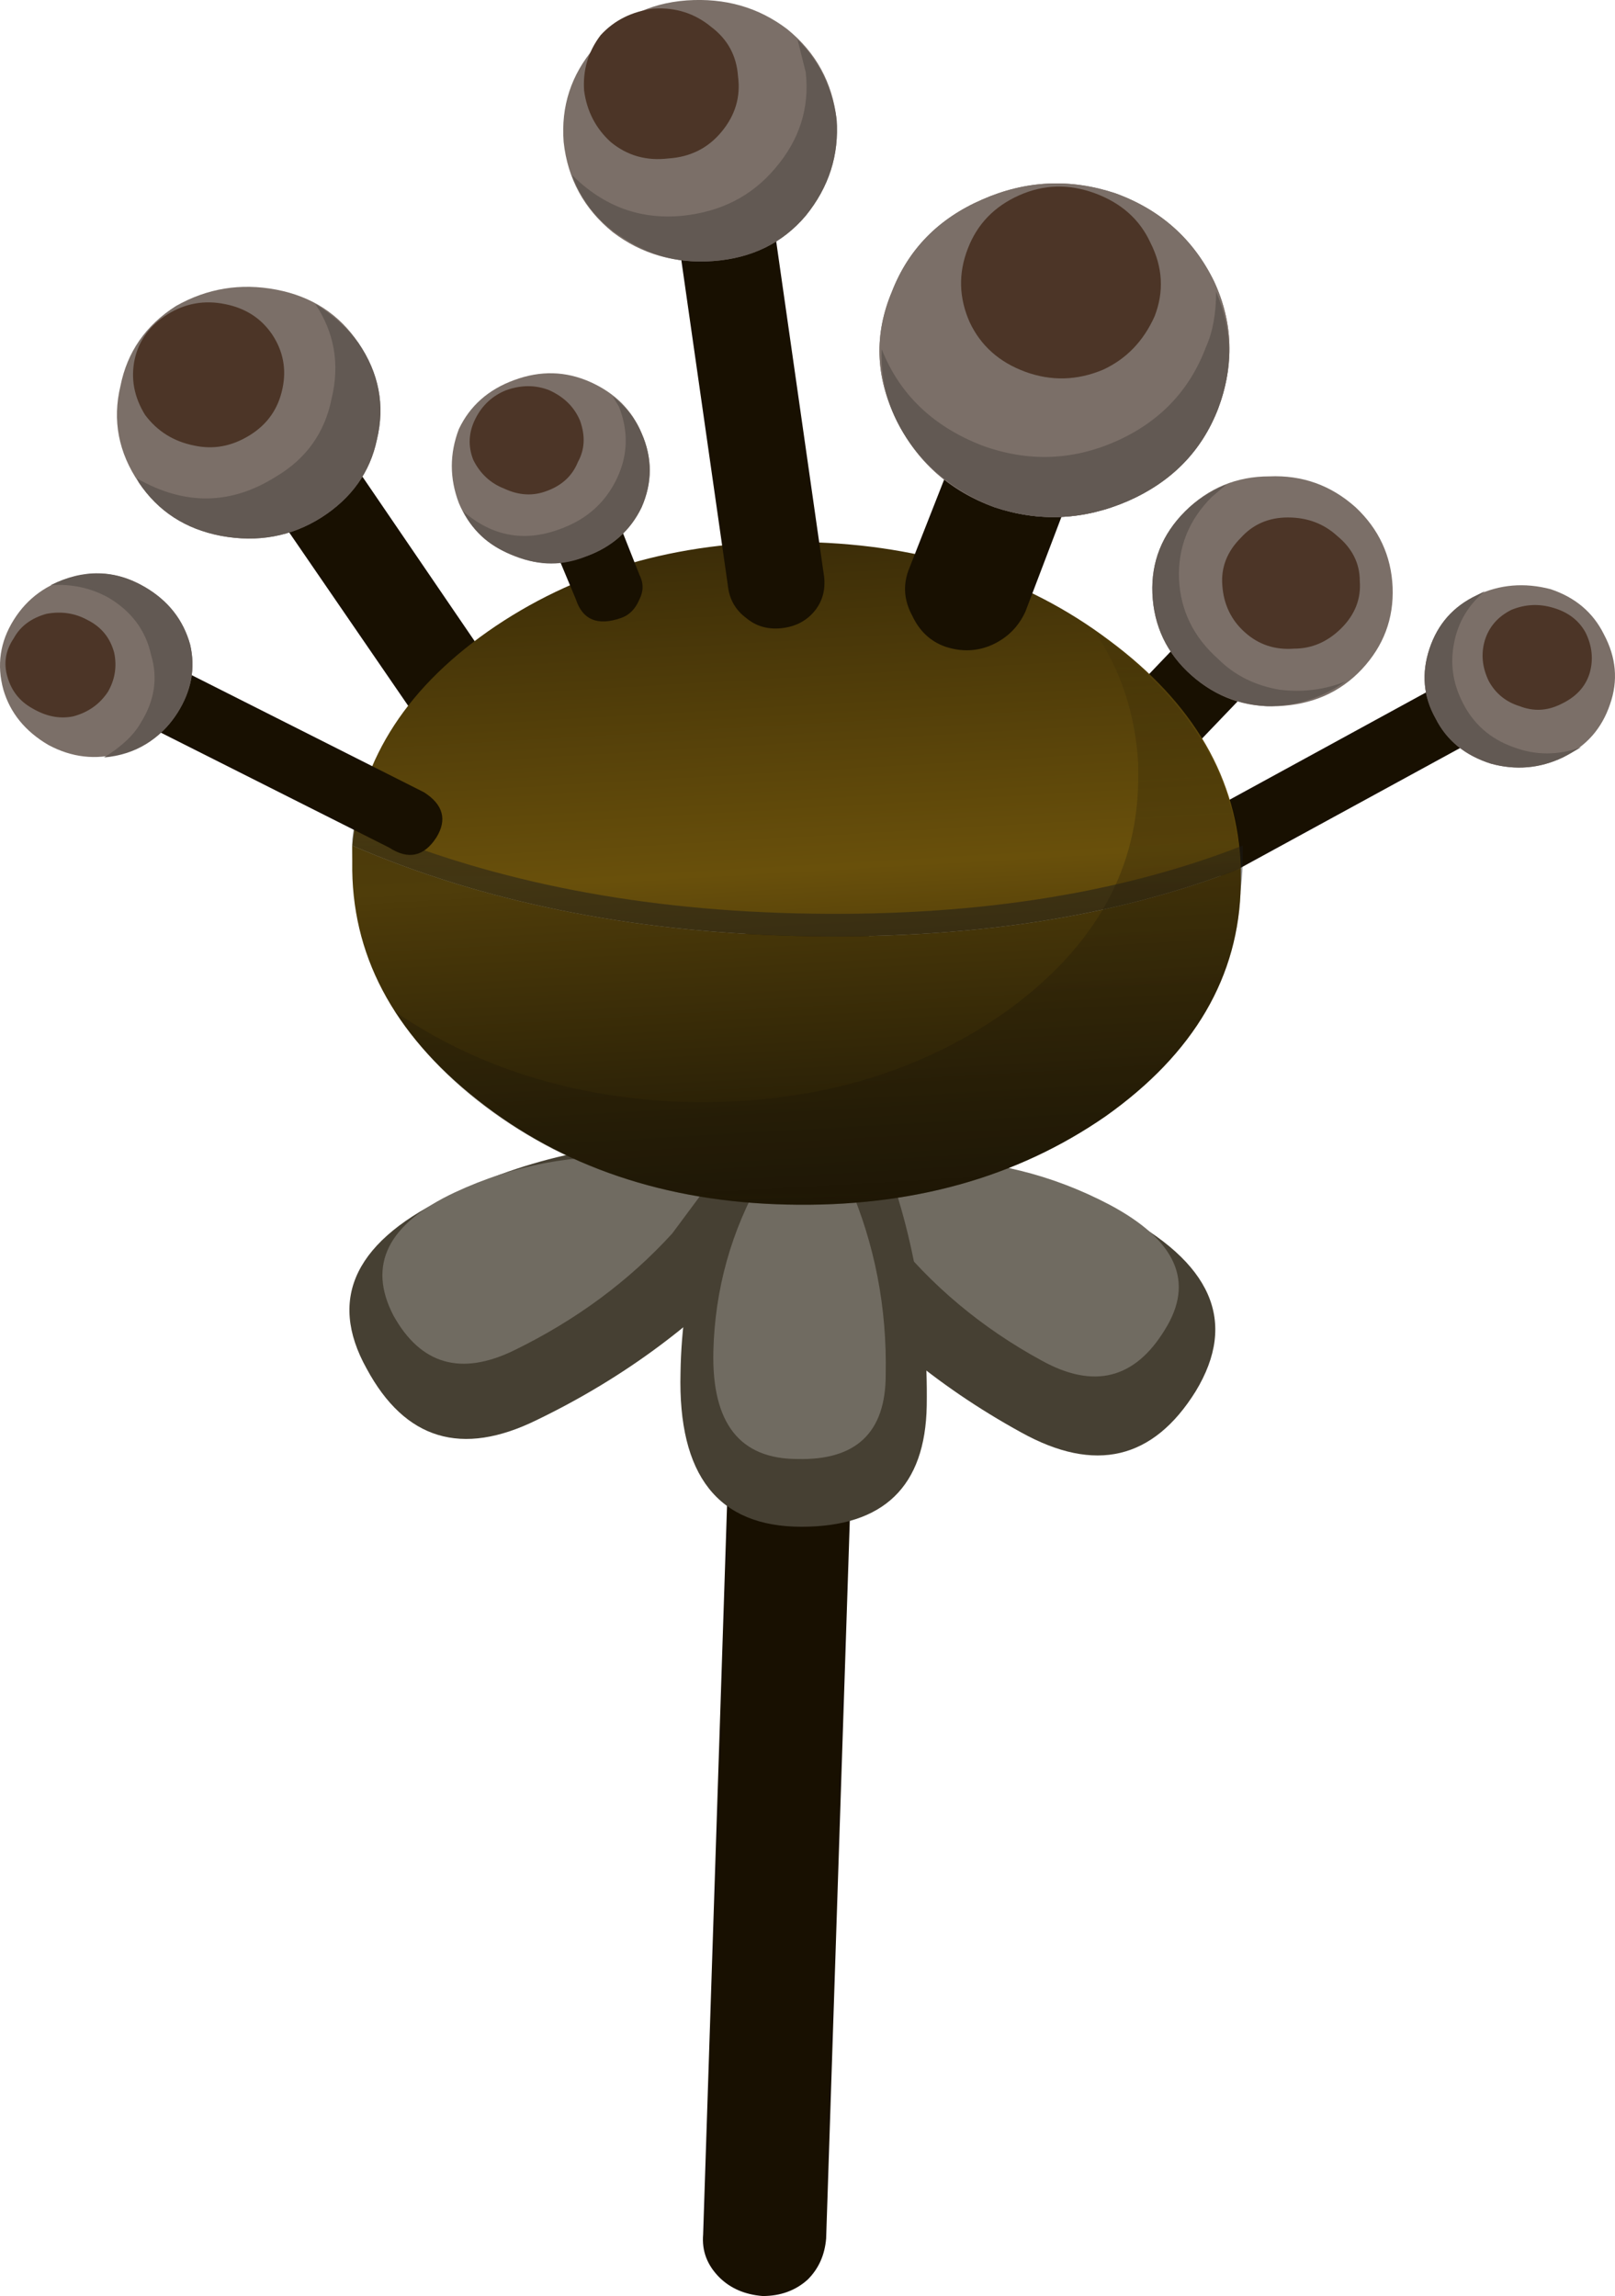 <?xml version="1.0" encoding="UTF-8" standalone="no"?>
<!-- Created with Inkscape (http://www.inkscape.org/) -->
<svg xmlns:inkscape="http://www.inkscape.org/namespaces/inkscape" xmlns:rdf="http://www.w3.org/1999/02/22-rdf-syntax-ns#" xmlns="http://www.w3.org/2000/svg" xmlns:xlink="http://www.w3.org/1999/xlink" xmlns:ns1="http://sozi.baierouge.fr" xmlns:cc="http://creativecommons.org/ns#" xmlns:sodipodi="http://sodipodi.sourceforge.net/DTD/sodipodi-0.dtd" xmlns:dc="http://purl.org/dc/elements/1.1/" id="svg2" xml:space="preserve" viewBox="0 0 39.354 55.961" version="1.1" inkscape:version="0.91 r13725">
  <defs id="defs6">
    <clipPath id="clipPath56">
      <path id="path58" d="m15.266 18.281c-1.707 0.105-3.172 0.437-4.399 1-1.199 0.558-1.828 1.187-1.879 1.879-0.027 0.691 0.543 1.242 1.719 1.64 1.199 0.399 2.641 0.547 4.32 0.442 1.707-0.11 3.172-0.442 4.399-1 1.226-0.563 1.855-1.188 1.883-1.883 0.05-0.692-0.52-1.238-1.723-1.641-1.172-0.426-2.613-0.57-4.32-0.437z" inkscape:connector-curvature="0"/>
    </clipPath>
    <clipPath id="clipPath64">
      <path id="path66" d="m24.53-21.276h8.681v7.221h-8.681v-7.221z" inkscape:connector-curvature="0"/>
    </clipPath>
    <radialGradient id="radialGradient68" gradientUnits="userSpaceOnUse" cy="-17.591" cx="28.871" r="3.078">
      <stop id="stop70" style="stop-color:#ffffff;stop-opacity:.647" offset="0"/>
      <stop id="stop72" style="stop-color:#ffffff;stop-opacity:0" offset=".957"/>
      <stop id="stop74" style="stop-color:#ffffff;stop-opacity:0" offset="1"/>
    </radialGradient>
    <mask id="mask76">
      <g id="g78">
        <g id="g80" clip-path="url(#clipPath64)">
          <path id="path82" style="fill:url(#radialGradient68)" d="m24.53-21.276h8.681v7.221h-8.681v-7.221z" inkscape:connector-curvature="0"/>
        </g>
      </g>
    </mask>
    <radialGradient id="radialGradient86" gradientUnits="userSpaceOnUse" cy="-17.591" cx="28.871" r="3.078">
      <stop id="stop88" style="stop-color:#000000" offset="0"/>
      <stop id="stop90" style="stop-color:#000000" offset="1"/>
    </radialGradient>
    <linearGradient id="linearGradient104" y2="18.191" gradientUnits="userSpaceOnUse" x2="-14.161" gradientTransform="matrix(-.046 .799 .799 .046 -0.013 44.76)" y1="18.191" x1="-31.515">
      <stop id="stop106" style="stop-color:#1b1405" offset="0"/>
      <stop id="stop108" style="stop-color:#281f06" offset=".129"/>
      <stop id="stop110" style="stop-color:#4c3909" offset=".365"/>
      <stop id="stop112" style="stop-color:#69500b" offset=".533"/>
      <stop id="stop114" style="stop-color:#413108" offset=".941"/>
      <stop id="stop116" style="stop-color:#3b2c08" offset="1"/>
    </linearGradient>
    <clipPath id="clipPath124">
      <path id="path126" d="m6 20.769h19v8h-19v-8z" inkscape:connector-curvature="0"/>
    </clipPath>
    <mask id="mask128">
      <g id="g130">
        <g id="g132" clip-path="url(#clipPath124)">
          <path id="path134" style="fill:#000000;fill-opacity:.5" d="m6 20.769h19v8h-19v-8z" inkscape:connector-curvature="0"/>
        </g>
      </g>
    </mask>
    <clipPath id="clipPath140">
      <path id="path142" d="m6 20.769h19v8h-19v-8z" inkscape:connector-curvature="0"/>
    </clipPath>
    <clipPath id="clipPath144">
      <path id="path146" d="m6 21h19v8h-19v-8z" inkscape:connector-curvature="0"/>
    </clipPath>
    <linearGradient id="linearGradient174" y2="18.169" gradientUnits="userSpaceOnUse" x2="-14.158" gradientTransform="matrix(-.046 .799 .799 .046 -0.013 44.76)" y1="18.169" x1="-31.512">
      <stop id="stop176" style="stop-color:#1b1405" offset="0"/>
      <stop id="stop178" style="stop-color:#281f06" offset=".176"/>
      <stop id="stop180" style="stop-color:#4c3a09" offset=".506"/>
      <stop id="stop182" style="stop-color:#4f3d0a" offset=".533"/>
      <stop id="stop184" style="stop-color:#3b2c08" offset="1"/>
    </linearGradient>
    <clipPath id="clipPath226">
      <path id="path228" d="m7 20.769h18v12h-18v-12z" inkscape:connector-curvature="0"/>
    </clipPath>
    <mask id="mask230">
      <g id="g232">
        <g id="g234" clip-path="url(#clipPath226)">
          <path id="path236" style="fill:#000000;fill-opacity:.301" d="m7 20.769h18v12h-18v-12z" inkscape:connector-curvature="0"/>
        </g>
      </g>
    </mask>
    <clipPath id="clipPath242">
      <path id="path244" d="m7 20.769h18v12h-18v-12z" inkscape:connector-curvature="0"/>
    </clipPath>
    <clipPath id="clipPath246">
      <path id="path248" d="m7 21h18v12h-18v-12z" inkscape:connector-curvature="0"/>
    </clipPath>
    <linearGradient id="linearGradient254" y2="-479.18" gradientUnits="userSpaceOnUse" x2="16798" gradientTransform="matrix(-.046 .799 -.799 -.046 397.97 -13399)" y1="-479.18" x1="16773">
      <stop id="stop256" style="stop-color:#1b1405" offset="0"/>
      <stop id="stop258" style="stop-color:#281f06" offset=".176"/>
      <stop id="stop260" style="stop-color:#4c3a09" offset=".506"/>
      <stop id="stop262" style="stop-color:#4f3d0a" offset=".533"/>
      <stop id="stop264" style="stop-color:#3b2c08" offset="1"/>
    </linearGradient>
  </defs>
  <g id="g10" transform="matrix(1.25 0 0 -1.25 0 55.961)">
    <g id="g12">
      <path id="path14" style="fill-rule:evenodd;fill:#181001" d="m24.027 27.761c-0.16-0.082-0.32-0.094-0.48-0.043-0.188 0.055-0.32 0.16-0.399 0.32-0.082 0.137-0.093 0.297-0.043 0.481 0.055 0.16 0.161 0.281 0.321 0.359l4.762 2.602c0.398 0.187 0.691 0.094 0.878-0.281 0.215-0.344 0.122-0.625-0.281-0.84l-4.758-2.598z" inkscape:connector-curvature="0"/>
      <path id="path16" style="fill-rule:evenodd;fill:#7b6f68" d="m30.465 29.999c-0.449-0.214-0.918-0.253-1.399-0.121-0.507 0.16-0.867 0.457-1.078 0.883-0.242 0.426-0.281 0.879-0.121 1.36 0.16 0.48 0.465 0.824 0.918 1.039 0.453 0.214 0.934 0.253 1.442 0.121 0.48-0.16 0.828-0.453 1.039-0.879 0.242-0.453 0.281-0.906 0.121-1.364-0.16-0.476-0.465-0.824-0.922-1.039z" inkscape:connector-curvature="0"/>
      <path id="path18" style="fill-rule:evenodd;fill:#625953" d="m28.508 31.081c0.211-0.429 0.547-0.722 1-0.882 0.426-0.161 0.867-0.161 1.316 0l-0.359-0.2c-0.453-0.214-0.918-0.253-1.399-0.121-0.507 0.16-0.867 0.457-1.082 0.883-0.238 0.426-0.277 0.879-0.117 1.36 0.16 0.48 0.465 0.824 0.918 1.039l0.16 0.082c-0.32-0.27-0.519-0.602-0.597-1-0.082-0.403-0.028-0.789 0.16-1.161z" inkscape:connector-curvature="0"/>
      <path id="path20" style="fill-rule:evenodd;fill:#4c3527" d="m30.426 31.038c-0.266-0.132-0.531-0.144-0.801-0.039-0.266 0.082-0.465 0.243-0.598 0.481-0.132 0.266-0.16 0.535-0.082 0.801 0.082 0.265 0.254 0.465 0.52 0.597 0.269 0.11 0.535 0.121 0.801 0.043 0.293-0.082 0.507-0.242 0.64-0.48 0.133-0.266 0.16-0.535 0.082-0.801-0.082-0.266-0.269-0.465-0.562-0.602z" inkscape:connector-curvature="0"/>
      <path id="path22" style="fill-rule:evenodd;fill:#181001" d="m6.188 36.761 4.121-6.043c0.132-0.211 0.171-0.426 0.117-0.637-0.051-0.242-0.184-0.429-0.399-0.562s-0.441-0.172-0.679-0.117c-0.243 0.051-0.43 0.183-0.563 0.398l-4.117 6c-0.137 0.188-0.176 0.414-0.121 0.68 0.027 0.238 0.144 0.426 0.359 0.558 0.215 0.11 0.453 0.137 0.719 0.083 0.242-0.055 0.43-0.176 0.563-0.36z" inkscape:connector-curvature="0"/>
      <path id="path24" style="fill-rule:evenodd;fill:#7b6f68" d="m6.988 38.081c0.399-0.585 0.52-1.214 0.36-1.882-0.133-0.637-0.496-1.145-1.082-1.52-0.586-0.371-1.239-0.492-1.957-0.359-0.696 0.133-1.227 0.48-1.602 1.039-0.398 0.586-0.519 1.215-0.359 1.883 0.132 0.664 0.492 1.183 1.078 1.558 0.613 0.348 1.265 0.453 1.961 0.321 0.695-0.133 1.226-0.481 1.601-1.04z" inkscape:connector-curvature="0"/>
      <path id="path26" style="fill-rule:evenodd;fill:#625953" d="m6.988 38.081c0.399-0.585 0.52-1.214 0.36-1.882-0.133-0.637-0.496-1.145-1.082-1.52-0.586-0.371-1.239-0.492-1.957-0.359-0.696 0.133-1.227 0.48-1.602 1.039l-0.039 0.082c0.934-0.535 1.84-0.52 2.719 0.039 0.586 0.348 0.945 0.855 1.078 1.519 0.16 0.668 0.055 1.282-0.317 1.84 0.344-0.211 0.625-0.465 0.84-0.758z" inkscape:connector-curvature="0"/>
      <path id="path28" style="fill-rule:evenodd;fill:#4c3527" d="m5.309 38.242c0.211-0.321 0.277-0.668 0.199-1.043-0.082-0.399-0.293-0.703-0.641-0.918-0.347-0.215-0.707-0.282-1.082-0.2-0.398 0.079-0.719 0.278-0.957 0.598-0.215 0.348-0.281 0.707-0.203 1.082 0.082 0.371 0.297 0.664 0.641 0.879 0.347 0.215 0.722 0.281 1.121 0.199 0.398-0.078 0.707-0.277 0.922-0.597z" inkscape:connector-curvature="0"/>
      <path id="path30" style="fill-rule:evenodd;fill:#181001" d="m23.945 33.242c0.133 0.16 0.321 0.238 0.563 0.238 0.238 0 0.437-0.067 0.597-0.199 0.403-0.403 0.415-0.774 0.043-1.121l-1.761-1.84c-0.16-0.16-0.348-0.239-0.559-0.239-0.242 0-0.441 0.067-0.601 0.2-0.188 0.16-0.282 0.347-0.282 0.558 0 0.215 0.082 0.403 0.243 0.563l1.757 1.84z" inkscape:connector-curvature="0"/>
      <path id="path32" style="fill-rule:evenodd;fill:#7b6f68" d="m26.547 31.718c-0.426-0.453-0.973-0.691-1.641-0.719-0.64-0.027-1.199 0.176-1.679 0.602-0.481 0.426-0.735 0.961-0.762 1.598-0.024 0.613 0.187 1.148 0.64 1.601 0.454 0.453 1 0.68 1.641 0.68 0.641 0.027 1.199-0.172 1.68-0.602 0.453-0.425 0.695-0.945 0.722-1.558 0.024-0.614-0.175-1.145-0.601-1.602z" inkscape:connector-curvature="0"/>
      <path id="path34" style="fill-rule:evenodd;fill:#625953" d="m23.906 35.32-0.281-0.239c-0.453-0.453-0.664-0.988-0.641-1.601 0.028-0.613 0.282-1.133 0.762-1.559 0.32-0.32 0.719-0.519 1.199-0.601 0.453-0.055 0.879 0 1.282 0.16-0.454-0.32-0.961-0.481-1.52-0.481-0.559 0.028-1.055 0.227-1.48 0.602-0.481 0.426-0.735 0.961-0.762 1.598-0.024 0.613 0.187 1.148 0.64 1.601 0.215 0.215 0.481 0.387 0.801 0.52z" inkscape:connector-curvature="0"/>
      <path id="path36" style="fill-rule:evenodd;fill:#4c3527" d="m26.148 32.519c-0.269-0.266-0.574-0.398-0.921-0.398-0.375-0.028-0.692 0.078-0.961 0.32-0.266 0.238-0.414 0.547-0.438 0.918-0.027 0.347 0.094 0.656 0.36 0.922 0.238 0.265 0.546 0.398 0.917 0.398 0.375 0 0.696-0.117 0.961-0.359 0.293-0.239 0.442-0.535 0.442-0.879 0.027-0.348-0.094-0.656-0.36-0.922z" inkscape:connector-curvature="0"/>
      <path id="path38" style="fill-rule:evenodd;fill:#181001" d="m16.988 27.921-0.883-26.8c-0.027-0.321-0.144-0.586-0.359-0.801-0.238-0.215-0.531-0.321-0.879-0.321-0.347 0.028-0.625 0.149-0.84 0.36-0.242 0.242-0.347 0.519-0.32 0.84l0.879 26.8c0 0.321 0.121 0.586 0.359 0.801 0.243 0.215 0.52 0.321 0.84 0.321 0.348-0.028 0.629-0.149 0.84-0.36 0.242-0.242 0.363-0.519 0.363-0.84z" inkscape:connector-curvature="0"/>
      <path id="path40" style="fill-rule:evenodd;fill:#464033" d="m14.465 22.199 2.242 0.242c1.785-0.028 3.481-0.469 5.078-1.32 1.84-0.961 2.348-2.122 1.524-3.481-0.829-1.332-1.961-1.602-3.403-0.801-1.652 0.907-3.054 2.082-4.199 3.52l-1.242 1.84z" inkscape:connector-curvature="0"/>
      <path id="path42" style="fill-rule:evenodd;fill:#706b61" d="m16.508 21.999 1.558 0.161c1.254 0 2.442-0.293 3.559-0.879 1.309-0.696 1.668-1.508 1.082-2.442-0.586-0.961-1.387-1.16-2.398-0.601-1.176 0.64-2.161 1.468-2.961 2.48l-0.84 1.281z" inkscape:connector-curvature="0"/>
      <path id="path44" style="fill-rule:evenodd;fill:#464033" d="m16.188 22.121c-0.266-0.508-0.708-1.094-1.321-1.762-1.226-1.36-2.695-2.453-4.402-3.278-1.465-0.722-2.57-0.386-3.317 1-0.773 1.387-0.214 2.52 1.68 3.399 1.625 0.773 3.348 1.105 5.16 1 0.907-0.055 1.637-0.172 2.2-0.359z" inkscape:connector-curvature="0"/>
      <path id="path46" style="fill-rule:evenodd;fill:#706b61" d="m14.027 21.96-0.922-1.242c-0.851-0.933-1.878-1.691-3.078-2.277-1.039-0.508-1.828-0.281-2.359 0.68-0.508 0.984-0.109 1.785 1.199 2.398 1.145 0.535 2.348 0.762 3.598 0.68 0.64-0.024 1.16-0.106 1.562-0.239z" inkscape:connector-curvature="0"/>
      <path id="path48" style="fill-rule:evenodd;fill:#464033" d="m16.027 24.562 1.039-1.922c0.696-1.68 1.028-3.441 1-5.281-0.027-1.574-0.839-2.36-2.441-2.36-1.625 0-2.41 1-2.359 3 0.027 1.762 0.496 3.375 1.402 4.84l1.359 1.723z" inkscape:connector-curvature="0"/>
      <path id="path50" style="fill-rule:evenodd;fill:#706b61" d="m15.828 23.038 0.719-1.359c0.508-1.172 0.746-2.414 0.719-3.719 0-1.121-0.575-1.668-1.719-1.64-1.121 0-1.668 0.691-1.641 2.082 0.028 1.226 0.348 2.371 0.961 3.437l0.961 1.199z" inkscape:connector-curvature="0"/>
      <g id="g52">
        <g id="g54" clip-path="url(#clipPath56)">
          <g id="g60" transform="matrix(.036 -.799 1.982 -.13 48.977 41.548)">
            <g id="g84" mask="url(#mask76)">
              <path id="path92" style="fill-rule:evenodd;fill:url(#radialGradient86)" d="m15.266 18.281c-1.707 0.105-3.172 0.437-4.399 1-1.199 0.558-1.828 1.187-1.879 1.879-0.027 0.691 0.543 1.242 1.719 1.64 1.199 0.399 2.641 0.547 4.32 0.442 1.707-0.11 3.172-0.442 4.399-1 1.226-0.563 1.855-1.188 1.883-1.883 0.05-0.692-0.52-1.238-1.723-1.641-1.172-0.426-2.613-0.57-4.32-0.437z" inkscape:connector-curvature="0"/>
            </g>
          </g>
        </g>
      </g>
      <g id="g94">
        <g id="g96">
          <g id="g102">
            <path id="path118" style="fill-rule:evenodd;fill:url(#linearGradient104)" d="m15.707 34.199c2.32-0.051 4.293-0.692 5.918-1.918 1.652-1.227 2.508-2.707 2.563-4.442-2.454-0.961-5.348-1.398-8.68-1.32-3.231 0.082-6.11 0.668-8.641 1.762 0.16 1.707 1.094 3.132 2.797 4.281 1.707 1.144 3.723 1.691 6.043 1.637z" inkscape:connector-curvature="0"/>
          </g>
        </g>
      </g>
      <g id="g120">
        <g id="g136" mask="url(#mask128)">
          <g id="g148">
            <g id="g150" clip-path="url(#clipPath140)">
              <g id="g152" transform="translate(0 -.231)">
                <g id="g156">
                  <g id="g158" clip-path="url(#clipPath144)">
                    <g id="g160">
                      <path id="path162" style="fill-rule:evenodd;fill:#1a1a1a" d="m6.906 28.953c2.508-1.094 5.375-1.683 8.602-1.762 3.359-0.082 6.265 0.36 8.719 1.321v-0.321c-0.055-1.812-0.946-3.32-2.68-4.519-1.735-1.227-3.785-1.801-6.16-1.719-2.399 0.051-4.426 0.731-6.078 2.039-1.657 1.305-2.469 2.852-2.442 4.641l0.039 0.32z" inkscape:connector-curvature="0"/>
                    </g>
                  </g>
                </g>
              </g>
            </g>
          </g>
        </g>
      </g>
      <g id="g164">
        <g id="g166">
          <g id="g172">
            <path id="path186" style="fill-rule:evenodd;fill:url(#linearGradient174)" d="m6.867 28.281c2.531-1.094 5.414-1.68 8.641-1.762 3.332-0.078 6.226 0.359 8.68 1.32v-0.32c-0.028-1.785-0.907-3.293-2.641-4.52-1.735-1.199-3.801-1.773-6.199-1.718-2.375 0.054-4.387 0.734-6.039 2.039-1.657 1.308-2.469 2.855-2.442 4.64v0.321z" inkscape:connector-curvature="0"/>
          </g>
        </g>
      </g>
      <path id="path188" style="fill-rule:evenodd;fill:#181001" d="m21.266 36.199-1.278-3.36c-0.136-0.293-0.347-0.504-0.64-0.64-0.293-0.133-0.602-0.145-0.922-0.039-0.293 0.105-0.504 0.308-0.641 0.601-0.16 0.293-0.183 0.586-0.078 0.879l1.32 3.359c0.106 0.293 0.321 0.508 0.641 0.641 0.293 0.133 0.598 0.145 0.918 0.039 0.293-0.133 0.508-0.332 0.641-0.598 0.132-0.296 0.148-0.585 0.039-0.882z" inkscape:connector-curvature="0"/>
      <path id="path190" style="fill-rule:evenodd;fill:#7b6f68" d="m23.746 36.8c-0.32-0.828-0.906-1.426-1.758-1.801-0.855-0.371-1.722-0.414-2.601-0.121-0.879 0.321-1.52 0.895-1.922 1.723-0.399 0.828-0.426 1.652-0.078 2.48 0.32 0.825 0.906 1.426 1.761 1.797 0.852 0.375 1.719 0.414 2.598 0.121 0.879-0.32 1.52-0.894 1.922-1.718 0.371-0.801 0.398-1.629 0.078-2.481z" inkscape:connector-curvature="0"/>
      <path id="path192" style="fill-rule:evenodd;fill:#7b6f68" d="m23.746 36.8c-0.32-0.828-0.906-1.426-1.758-1.801-0.855-0.371-1.722-0.414-2.601-0.121-0.879 0.321-1.52 0.895-1.922 1.723-0.399 0.828-0.426 1.652-0.078 2.48 0.32 0.825 0.906 1.426 1.761 1.797 0.852 0.375 1.719 0.414 2.598 0.121 0.879-0.32 1.52-0.894 1.922-1.718 0.371-0.801 0.398-1.629 0.078-2.481z" inkscape:connector-curvature="0"/>
      <path id="path194" style="fill-rule:evenodd;fill:#625953" d="m23.707 39.081c0.32-0.746 0.332-1.507 0.039-2.281-0.32-0.828-0.906-1.426-1.758-1.801-0.855-0.371-1.722-0.414-2.601-0.121-0.692 0.27-1.239 0.684-1.641 1.243-0.398 0.558-0.586 1.171-0.558 1.839 0.347-0.879 1-1.507 1.96-1.879 0.879-0.32 1.747-0.296 2.598 0.079 0.852 0.375 1.442 0.988 1.762 1.839 0.133 0.293 0.199 0.653 0.199 1.082z" inkscape:connector-curvature="0"/>
      <path id="path196" style="fill-rule:evenodd;fill:#4c3527" d="m22.508 38.601c-0.215-0.48-0.547-0.828-1-1.039-0.508-0.215-1.016-0.227-1.52-0.043-0.508 0.187-0.867 0.508-1.082 0.961-0.215 0.48-0.226 0.961-0.039 1.441 0.184 0.481 0.52 0.825 1 1.039 0.481 0.215 0.973 0.227 1.481 0.039 0.504-0.187 0.867-0.503 1.078-0.961 0.242-0.476 0.269-0.957 0.082-1.437z" inkscape:connector-curvature="0"/>
      <path id="path198" style="fill-rule:evenodd;fill:#181001" d="m14.906 41.64 1.16-8.121c0.028-0.266-0.039-0.492-0.199-0.68-0.16-0.187-0.375-0.293-0.64-0.32-0.266-0.027-0.493 0.043-0.68 0.199-0.215 0.16-0.332 0.375-0.359 0.641l-1.161 8.121c-0.027 0.238 0.039 0.453 0.2 0.641 0.16 0.187 0.375 0.304 0.64 0.359 0.266 0.027 0.492-0.039 0.68-0.199 0.215-0.16 0.332-0.375 0.359-0.641z" inkscape:connector-curvature="0"/>
      <path id="path200" style="fill-rule:evenodd;fill:#7b6f68" d="m16.309 42.441c0.05-0.695-0.149-1.32-0.602-1.879-0.453-0.535-1.055-0.828-1.801-0.883-0.746-0.051-1.398 0.133-1.961 0.563-0.558 0.453-0.879 1.039-0.957 1.757-0.054 0.696 0.145 1.309 0.598 1.84 0.453 0.563 1.055 0.867 1.801 0.922 0.746 0.051 1.398-0.133 1.961-0.562 0.558-0.453 0.879-1.039 0.961-1.758z" inkscape:connector-curvature="0"/>
      <path id="path202" style="fill-rule:evenodd;fill:#625953" d="m15.105 41.48c0.481 0.558 0.68 1.187 0.602 1.879l-0.16 0.64c0.426-0.425 0.68-0.945 0.762-1.558 0.05-0.695-0.149-1.32-0.602-1.879-0.453-0.535-1.055-0.828-1.801-0.883-0.613-0.051-1.172 0.082-1.679 0.402-0.508 0.293-0.868 0.719-1.079 1.278 0.614-0.613 1.332-0.879 2.161-0.797 0.746 0.078 1.343 0.383 1.796 0.918z" inkscape:connector-curvature="0"/>
      <path id="path204" style="fill-rule:evenodd;fill:#4c3527" d="m14.387 43.281c0.054-0.403-0.055-0.762-0.321-1.082-0.265-0.321-0.613-0.493-1.039-0.52-0.425-0.051-0.8 0.055-1.121 0.32-0.293 0.266-0.465 0.602-0.519 1-0.028 0.403 0.078 0.762 0.32 1.082 0.266 0.293 0.613 0.465 1.039 0.52 0.426 0.027 0.801-0.094 1.121-0.359 0.321-0.243 0.492-0.563 0.52-0.961z" inkscape:connector-curvature="0"/>
      <path id="path206" style="fill-rule:evenodd;fill:#181001" d="m12.465 33.562c0.082-0.16 0.082-0.32 0-0.481-0.078-0.187-0.199-0.308-0.36-0.363-0.453-0.156-0.746-0.039-0.878 0.363l-0.801 1.918c-0.051 0.161-0.039 0.321 0.039 0.481 0.055 0.187 0.176 0.305 0.363 0.359 0.453 0.133 0.746 0.016 0.879-0.359l0.758-1.918z" inkscape:connector-curvature="0"/>
      <path id="path208" style="fill-rule:evenodd;fill:#7b6f68" d="m12.508 36.32c0.211-0.481 0.211-0.961 0-1.442-0.215-0.449-0.574-0.773-1.082-0.957-0.504-0.187-1-0.175-1.481 0.039-0.48 0.215-0.812 0.547-1 1-0.183 0.481-0.183 0.961 0 1.442 0.215 0.453 0.575 0.773 1.082 0.957 0.508 0.187 1 0.176 1.481-0.039 0.48-0.215 0.812-0.547 1-1z" inkscape:connector-curvature="0"/>
      <path id="path210" style="fill-rule:evenodd;fill:#625953" d="m12.508 36.32c0.211-0.481 0.211-0.961 0-1.442-0.215-0.449-0.574-0.773-1.082-0.957-0.453-0.187-0.906-0.187-1.36 0-0.48 0.16-0.824 0.453-1.039 0.879 0.586-0.508 1.239-0.613 1.961-0.32 0.477 0.187 0.824 0.508 1.039 0.961s0.227 0.918 0.039 1.398l-0.121 0.199c0.27-0.21 0.453-0.453 0.563-0.718z" inkscape:connector-curvature="0"/>
      <path id="path212" style="fill-rule:evenodd;fill:#4c3527" d="m11.309 36.562c0.105-0.297 0.089-0.563-0.043-0.801-0.106-0.265-0.305-0.453-0.598-0.562-0.27-0.106-0.547-0.094-0.84 0.043-0.269 0.105-0.469 0.293-0.601 0.558-0.106 0.266-0.094 0.535 0.039 0.801 0.132 0.266 0.336 0.453 0.601 0.559 0.293 0.105 0.574 0.105 0.84 0 0.293-0.133 0.492-0.332 0.602-0.598z" inkscape:connector-curvature="0"/>
      <path id="path214" style="fill-rule:evenodd;fill:#181001" d="m8.266 29.32c0.375-0.239 0.453-0.535 0.242-0.879-0.242-0.375-0.547-0.442-0.922-0.199l-4.84 2.437c-0.371 0.242-0.453 0.535-0.238 0.883 0.265 0.344 0.574 0.41 0.918 0.199l4.84-2.441z" inkscape:connector-curvature="0"/>
      <path id="path216" style="fill-rule:evenodd;fill:#7b6f68" d="m2.828 33.32c0.453-0.266 0.746-0.641 0.879-1.121 0.105-0.453 0.027-0.891-0.242-1.321-0.266-0.425-0.637-0.691-1.117-0.797-0.481-0.136-0.95-0.082-1.403 0.161-0.453 0.265-0.746 0.625-0.879 1.078-0.132 0.48-0.066 0.933 0.2 1.359 0.265 0.426 0.652 0.707 1.16 0.84 0.48 0.133 0.949 0.066 1.402-0.199z" inkscape:connector-curvature="0"/>
      <path id="path218" style="fill-rule:evenodd;fill:#625953" d="m2.828 33.32c0.453-0.266 0.746-0.641 0.879-1.121 0.105-0.453 0.027-0.891-0.242-1.321-0.344-0.531-0.824-0.824-1.438-0.879 0.348 0.215 0.586 0.442 0.719 0.68 0.266 0.426 0.336 0.867 0.199 1.32-0.105 0.481-0.386 0.856-0.84 1.122-0.343 0.187-0.718 0.265-1.117 0.238 0.637 0.32 1.254 0.308 1.84-0.039z" inkscape:connector-curvature="0"/>
      <path id="path220" style="fill-rule:evenodd;fill:#4c3527" d="m1.707 32.679c0.266-0.133 0.441-0.344 0.52-0.641 0.054-0.265 0.015-0.519-0.122-0.757-0.16-0.243-0.386-0.403-0.679-0.481-0.266-0.054-0.531 0-0.801 0.16-0.238 0.133-0.398 0.332-0.477 0.602-0.082 0.266-0.043 0.519 0.118 0.758 0.132 0.242 0.347 0.398 0.64 0.48 0.293 0.055 0.559 0.012 0.801-0.121z" inkscape:connector-curvature="0"/>
      <g id="g222">
        <g id="g238" mask="url(#mask230)">
          <g id="g266">
            <g id="g268" clip-path="url(#clipPath242)">
              <g id="g270" transform="translate(0 -.231)">
                <g id="g274">
                  <g id="g276" clip-path="url(#clipPath246)">
                    <g id="g278">
                      <g id="g280">
                        <g id="g282">
                          <g id="g284">
                            <path id="path286" style="fill-rule:evenodd;fill:url(#linearGradient254)" d="m24.188 28.07v-0.32c-0.028-1.785-0.907-3.293-2.641-4.52-1.735-1.199-3.801-1.773-6.199-1.718-1.653 0.027-3.172 0.386-4.563 1.078-1.332 0.695-2.359 1.586-3.078 2.68 1.602-1.094 3.481-1.68 5.641-1.758 2.398-0.055 4.464 0.519 6.199 1.718 1.734 1.227 2.613 2.735 2.641 4.52v0.359c-0.055 0.961-0.336 1.817-0.84 2.563 1.812-1.254 2.757-2.785 2.84-4.602z" inkscape:connector-curvature="0"/>
                          </g>
                        </g>
                      </g>
                    </g>
                  </g>
                </g>
              </g>
            </g>
          </g>
        </g>
      </g>
    </g>
  </g>
</svg>
